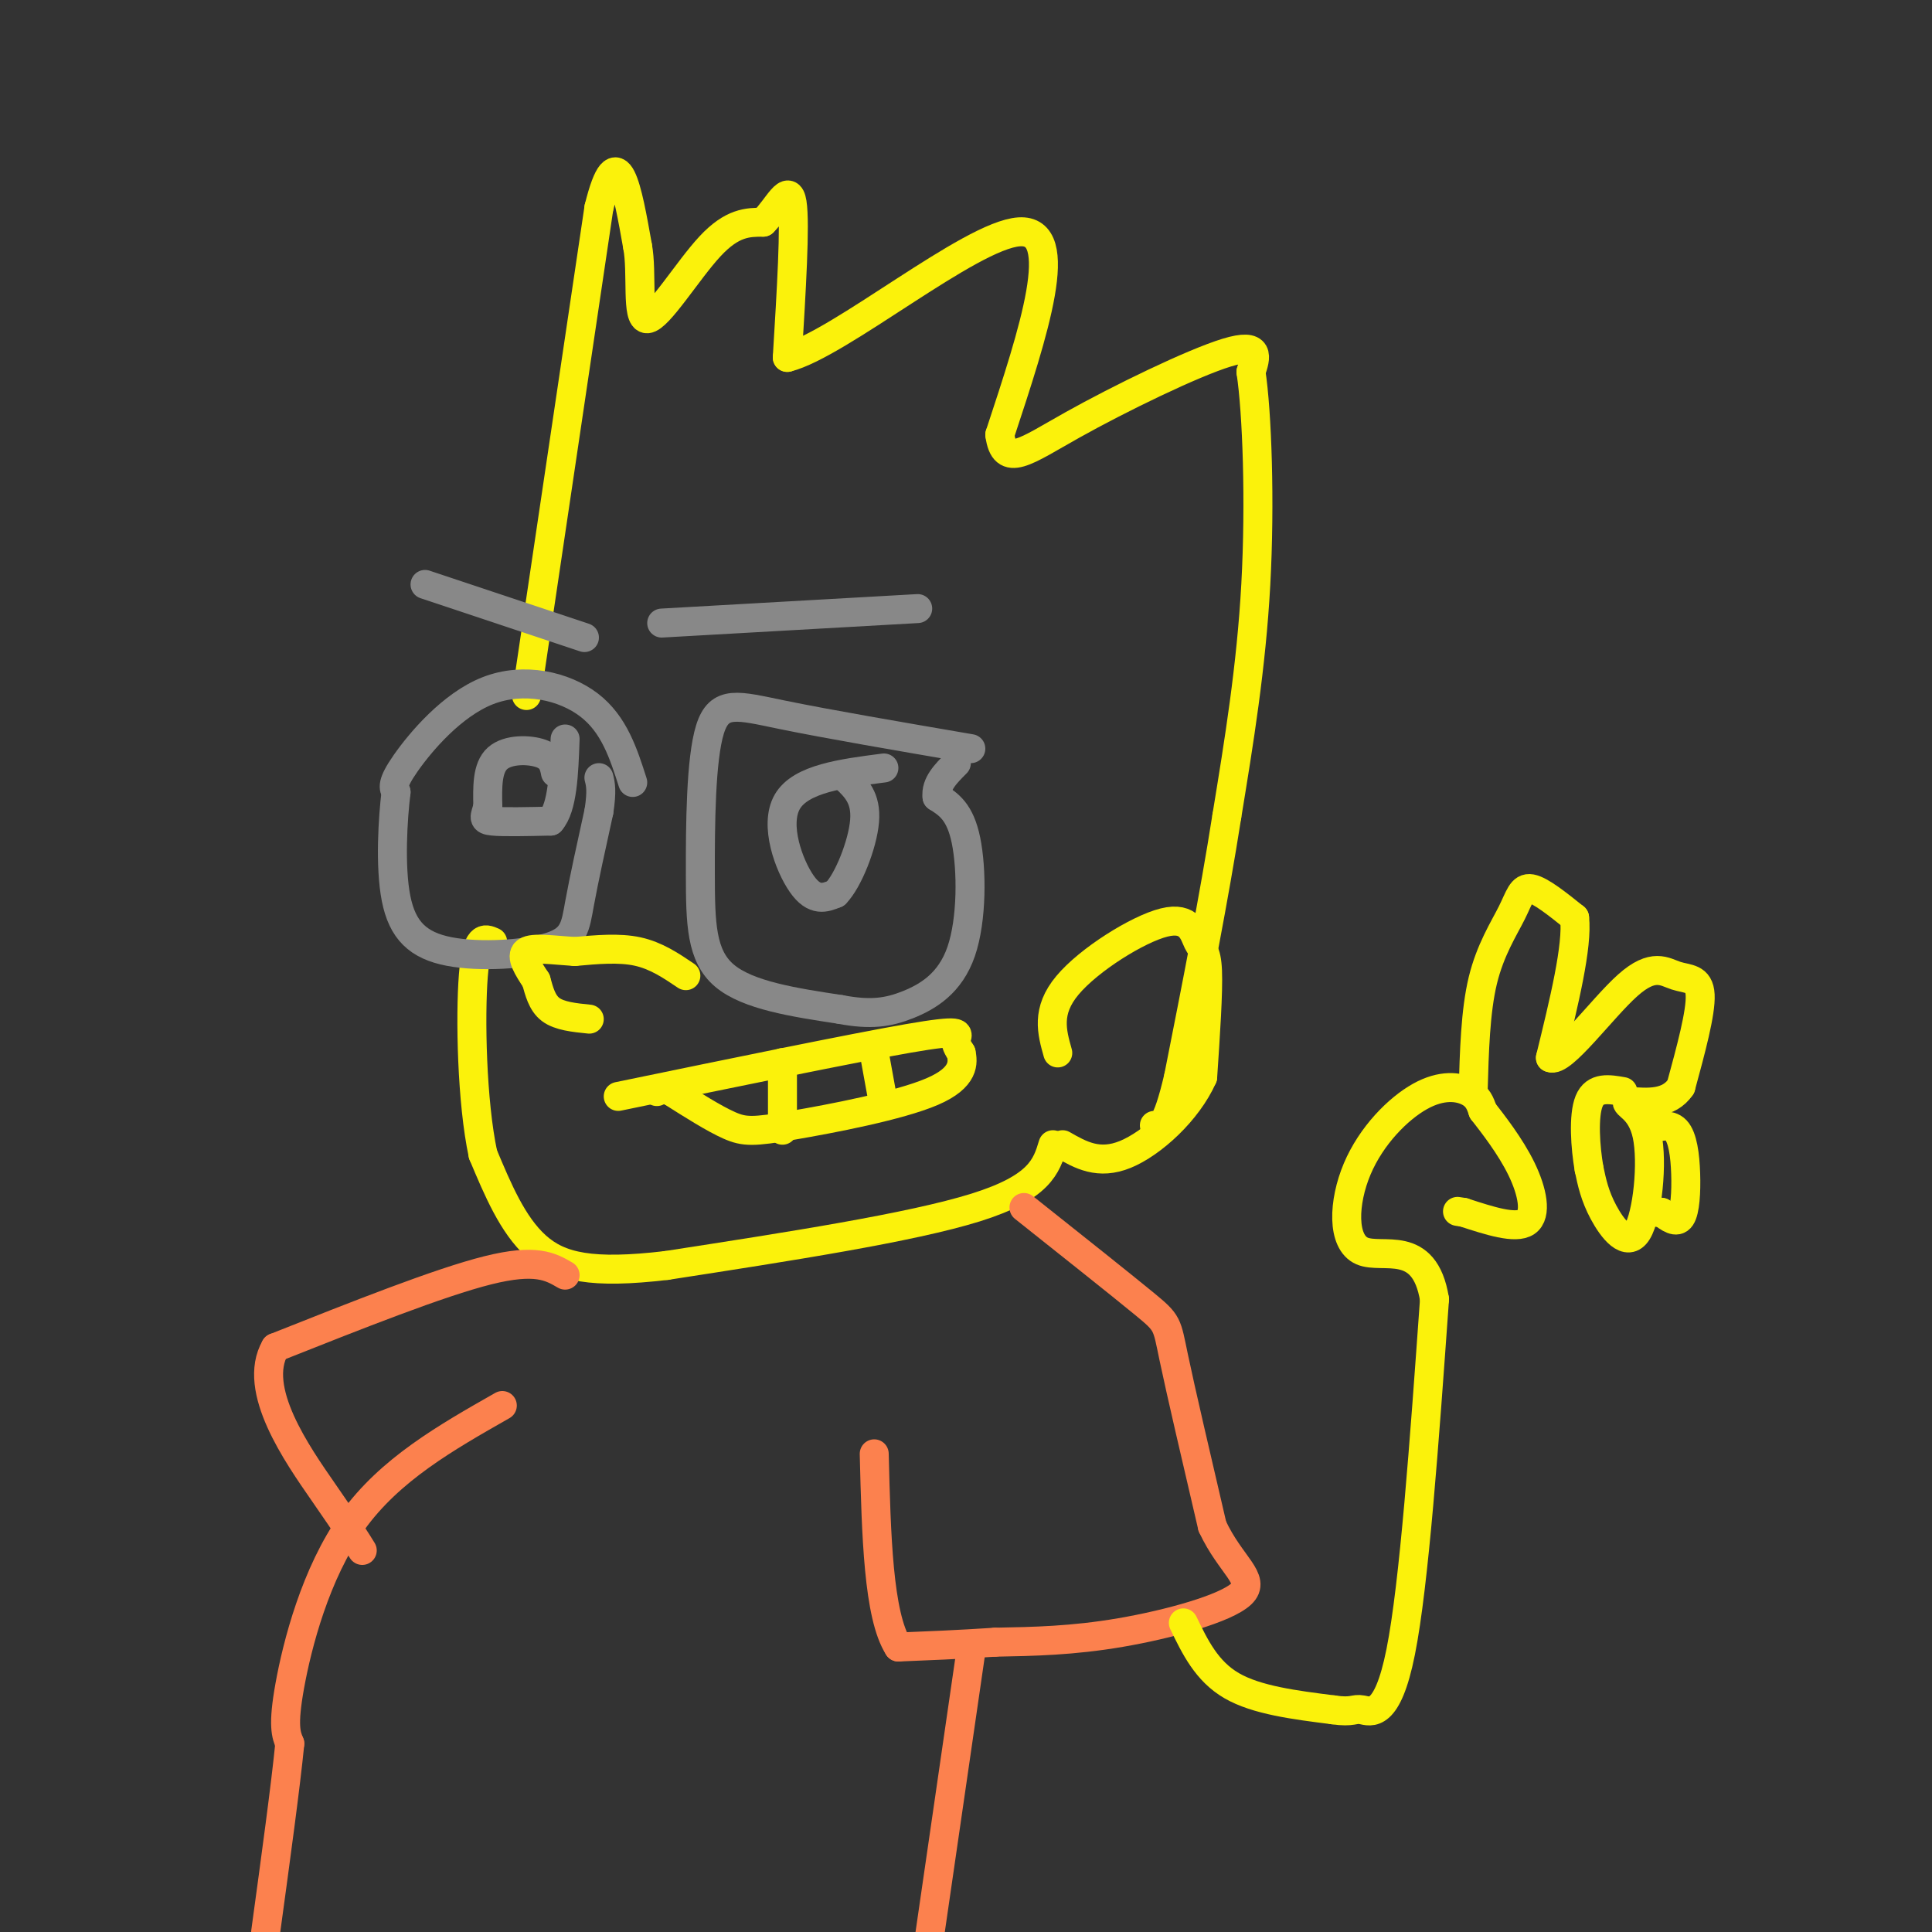 <svg viewBox='0 0 400 400' version='1.1' xmlns='http://www.w3.org/2000/svg' xmlns:xlink='http://www.w3.org/1999/xlink'><rect x="0" y="0" width="400" height="400" fill="#333333" stroke="none"/><g fill='none' stroke='rgb(251,242,11)' stroke-width='6' stroke-linecap='round' stroke-linejoin='round'><path d='M109,144c0.000,0.000 15.000,-101.000 15,-101'/><path d='M124,43c3.833,-15.500 5.917,-3.750 8,8'/><path d='M132,51c1.048,5.464 -0.333,15.125 2,15c2.333,-0.125 8.381,-10.036 13,-15c4.619,-4.964 7.810,-4.982 11,-5'/><path d='M158,46c3.089,-3.089 5.311,-8.311 6,-4c0.689,4.311 -0.156,18.156 -1,32'/><path d='M163,74c10.689,-2.667 37.911,-25.333 48,-26c10.089,-0.667 3.044,20.667 -4,42'/><path d='M207,90c0.929,6.988 5.250,3.458 15,-2c9.750,-5.458 24.929,-12.845 32,-15c7.071,-2.155 6.036,0.923 5,4'/><path d='M259,77c1.267,8.267 1.933,26.933 1,44c-0.933,17.067 -3.467,32.533 -6,48'/><path d='M254,169c-2.667,17.000 -6.333,35.500 -10,54'/><path d='M244,223c-2.500,10.667 -3.750,10.333 -5,10'/><path d='M219,218c-1.225,-4.337 -2.450,-8.673 2,-14c4.450,-5.327 14.574,-11.644 20,-13c5.426,-1.356 6.153,2.250 7,4c0.847,1.750 1.813,1.643 2,6c0.187,4.357 -0.407,13.179 -1,22'/><path d='M249,223c-3.133,7.067 -10.467,13.733 -16,16c-5.533,2.267 -9.267,0.133 -13,-2'/><path d='M218,237c-1.333,4.417 -2.667,8.833 -16,13c-13.333,4.167 -38.667,8.083 -64,12'/><path d='M138,262c-15.467,1.822 -22.133,0.378 -27,-4c-4.867,-4.378 -7.933,-11.689 -11,-19'/><path d='M100,239c-2.333,-10.867 -2.667,-28.533 -2,-37c0.667,-8.467 2.333,-7.733 4,-7'/></g>
<g fill='none' stroke='rgb(136,136,136)' stroke-width='6' stroke-linecap='round' stroke-linejoin='round'><path d='M131,162c-1.923,-6.012 -3.845,-12.024 -9,-16c-5.155,-3.976 -13.542,-5.917 -21,-3c-7.458,2.917 -13.988,10.690 -17,15c-3.012,4.310 -2.506,5.155 -2,6'/><path d='M82,164c-0.658,5.250 -1.303,15.374 0,22c1.303,6.626 4.556,9.756 11,11c6.444,1.244 16.081,0.604 21,-1c4.919,-1.604 5.120,-4.173 6,-9c0.880,-4.827 2.440,-11.914 4,-19'/><path d='M124,168c0.667,-4.333 0.333,-5.667 0,-7'/><path d='M201,155c-14.847,-2.545 -29.694,-5.091 -39,-7c-9.306,-1.909 -13.072,-3.182 -15,3c-1.928,6.182 -2.019,19.818 -2,30c0.019,10.182 0.148,16.909 5,21c4.852,4.091 14.426,5.545 24,7'/><path d='M174,209c6.252,1.185 9.882,0.648 14,-1c4.118,-1.648 8.724,-4.405 11,-11c2.276,-6.595 2.222,-17.027 1,-23c-1.222,-5.973 -3.611,-7.486 -6,-9'/><path d='M194,165c-0.333,-2.667 1.833,-4.833 4,-7'/><path d='M190,126c0.000,0.000 -53.000,3.000 -53,3'/><path d='M88,121c0.000,0.000 33.000,11.000 33,11'/><path d='M183,159c-8.622,1.111 -17.244,2.222 -20,7c-2.756,4.778 0.356,13.222 3,17c2.644,3.778 4.822,2.889 7,2'/><path d='M173,185c2.600,-2.622 5.600,-10.178 6,-15c0.400,-4.822 -1.800,-6.911 -4,-9'/><path d='M115,160c-0.311,-1.578 -0.622,-3.156 -3,-4c-2.378,-0.844 -6.822,-0.956 -9,1c-2.178,1.956 -2.089,5.978 -2,10'/><path d='M101,167c-0.622,2.222 -1.178,2.778 1,3c2.178,0.222 7.089,0.111 12,0'/><path d='M114,170c2.500,-2.833 2.750,-9.917 3,-17'/></g>
<g fill='none' stroke='rgb(251,242,11)' stroke-width='6' stroke-linecap='round' stroke-linejoin='round'><path d='M142,202c-3.083,-2.083 -6.167,-4.167 -10,-5c-3.833,-0.833 -8.417,-0.417 -13,0'/><path d='M119,197c-4.333,-0.267 -8.667,-0.933 -10,0c-1.333,0.933 0.333,3.467 2,6'/><path d='M111,203c0.622,2.178 1.178,4.622 3,6c1.822,1.378 4.911,1.689 8,2'/><path d='M128,227c24.244,-5.000 48.489,-10.000 60,-12c11.511,-2.000 10.289,-1.000 10,0c-0.289,1.000 0.356,2.000 1,3'/><path d='M199,218c0.384,1.874 0.845,5.059 -6,8c-6.845,2.941 -20.997,5.638 -29,7c-8.003,1.362 -9.858,1.389 -13,0c-3.142,-1.389 -7.571,-4.195 -12,-7'/><path d='M139,226c-2.500,-1.167 -2.750,-0.583 -3,0'/><path d='M181,218c0.000,0.000 2.000,11.000 2,11'/><path d='M162,220c0.000,0.000 0.000,14.000 0,14'/></g>
<g fill='none' stroke='rgb(252,129,78)' stroke-width='6' stroke-linecap='round' stroke-linejoin='round'><path d='M212,250c10.067,8.000 20.133,16.000 25,20c4.867,4.000 4.533,4.000 6,11c1.467,7.000 4.733,21.000 8,35'/><path d='M251,316c3.774,8.131 9.208,10.958 6,14c-3.208,3.042 -15.060,6.298 -25,8c-9.940,1.702 -17.970,1.851 -26,2'/><path d='M206,340c-7.667,0.500 -13.833,0.750 -20,1'/><path d='M186,341c-4.167,-6.500 -4.583,-23.250 -5,-40'/><path d='M117,264c-3.000,-1.750 -6.000,-3.500 -16,-1c-10.000,2.500 -27.000,9.250 -44,16'/><path d='M57,279c-4.978,8.622 4.578,22.178 10,30c5.422,7.822 6.711,9.911 8,12'/><path d='M104,291c-11.644,6.622 -23.289,13.244 -31,24c-7.711,10.756 -11.489,25.644 -13,34c-1.511,8.356 -0.756,10.178 0,12'/><path d='M60,361c-0.833,8.500 -2.917,23.750 -5,39'/><path d='M201,342c0.000,0.000 -9.000,62.000 -9,62'/></g>
<g fill='none' stroke='rgb(251,242,11)' stroke-width='6' stroke-linecap='round' stroke-linejoin='round'><path d='M245,336c2.417,5.000 4.833,10.000 10,13c5.167,3.000 13.083,4.000 21,5'/><path d='M276,354c4.214,0.619 4.250,-0.333 6,0c1.750,0.333 5.214,1.952 8,-12c2.786,-13.952 4.893,-43.476 7,-73'/><path d='M297,269c-2.083,-12.762 -10.790,-8.168 -15,-10c-4.210,-1.832 -3.922,-10.089 -1,-17c2.922,-6.911 8.479,-12.476 13,-15c4.521,-2.524 8.006,-2.007 10,-1c1.994,1.007 2.497,2.503 3,4'/><path d='M307,230c2.060,2.655 5.708,7.292 8,12c2.292,4.708 3.226,9.488 1,11c-2.226,1.512 -7.613,-0.244 -13,-2'/><path d='M303,251c-2.167,-0.333 -1.083,-0.167 0,0'/><path d='M305,226c0.232,-8.321 0.464,-16.643 2,-23c1.536,-6.357 4.375,-10.750 6,-14c1.625,-3.250 2.036,-5.357 4,-5c1.964,0.357 5.482,3.179 9,6'/><path d='M326,190c0.667,5.833 -2.167,17.417 -5,29'/><path d='M321,219c2.337,1.214 10.678,-10.252 16,-15c5.322,-4.748 7.625,-2.778 10,-2c2.375,0.778 4.821,0.365 5,4c0.179,3.635 -1.911,11.317 -4,19'/><path d='M348,225c-2.500,3.667 -6.750,3.333 -11,3'/><path d='M337,228c-0.777,0.802 2.781,1.308 4,7c1.219,5.692 0.097,16.571 -2,20c-2.097,3.429 -5.171,-0.592 -7,-4c-1.829,-3.408 -2.415,-6.204 -3,-9'/><path d='M329,242c-0.778,-4.422 -1.222,-10.978 0,-14c1.222,-3.022 4.111,-2.511 7,-2'/><path d='M341,234c2.304,-0.744 4.607,-1.488 6,0c1.393,1.488 1.875,5.208 2,9c0.125,3.792 -0.107,7.655 -1,9c-0.893,1.345 -2.446,0.173 -4,-1'/><path d='M344,251c-0.833,-0.167 -0.917,-0.083 -1,0'/></g>
</svg>